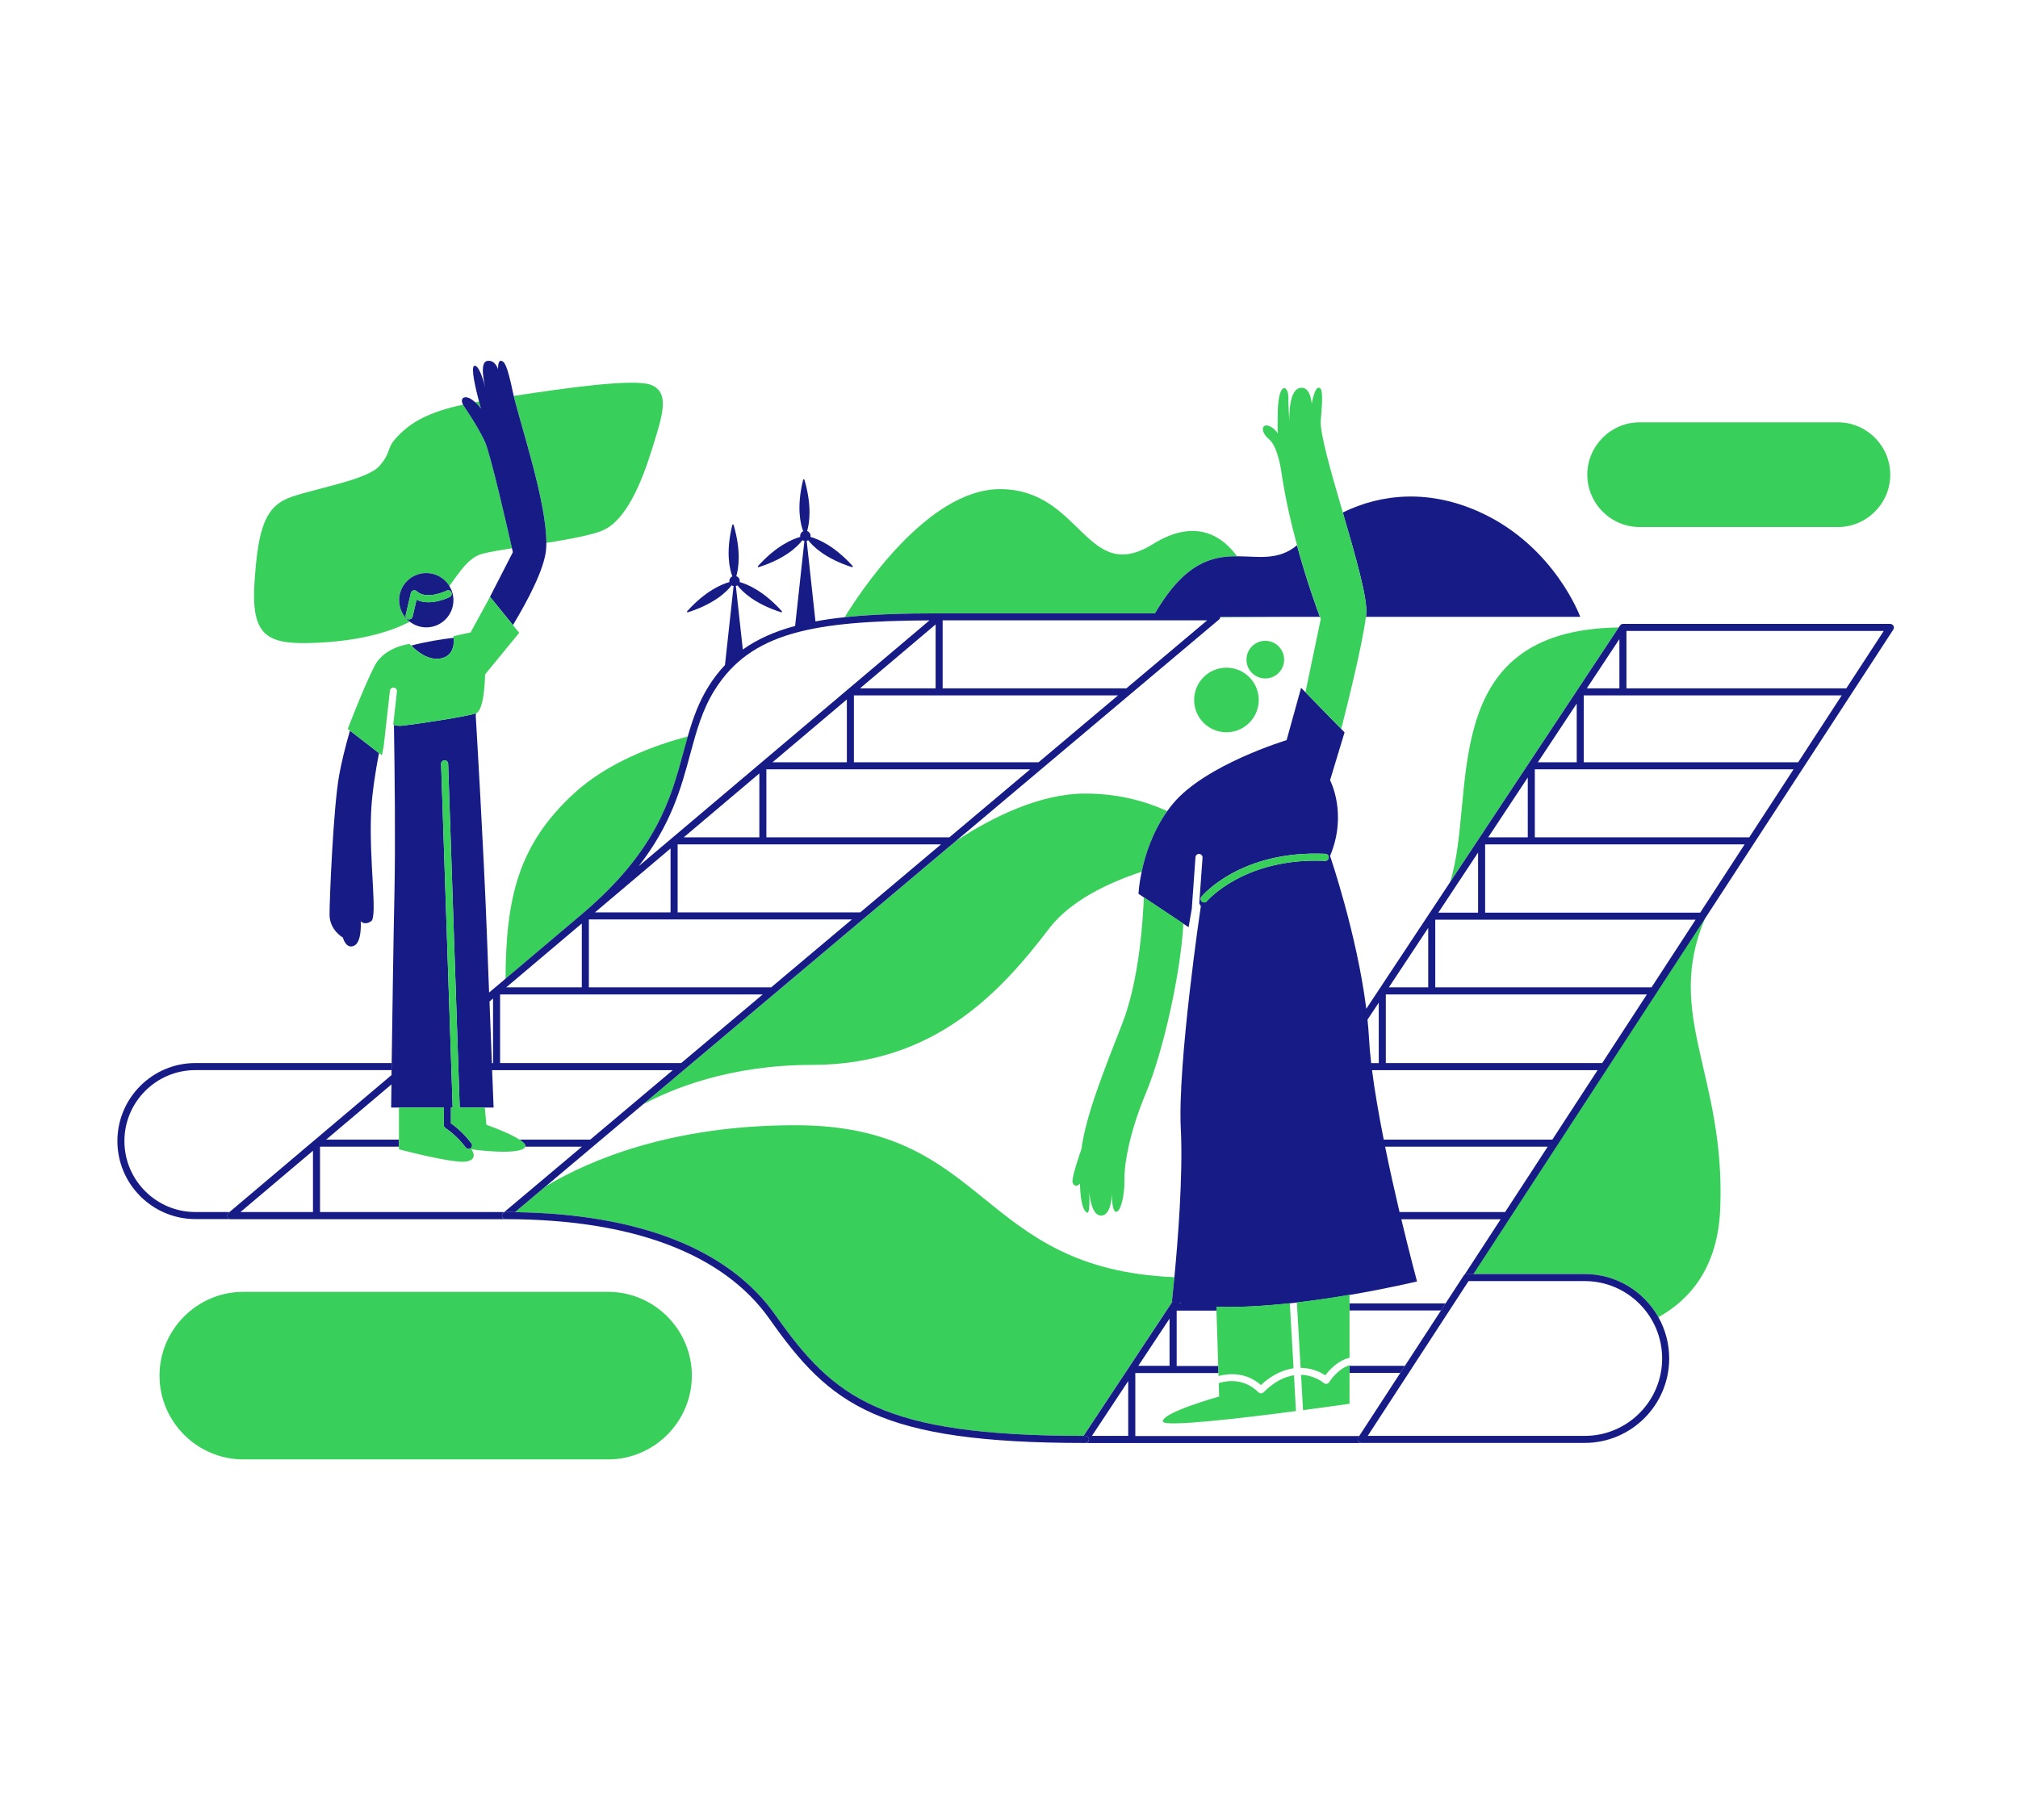 <svg width="235" height="212" viewBox="0 0 235 212" fill="none" xmlns="http://www.w3.org/2000/svg">
<path d="M134.501 71.429C137.983 65.474 141.146 64.776 144.054 64.784C142.554 62.71 139.445 60.139 134.262 63.367C126.48 68.209 125.962 56.968 116.45 56.968C107.879 56.968 99.87 69.421 98.367 71.881C101.546 71.544 105.185 71.429 109.357 71.429H134.501Z" fill="#38D05A"/>
<path d="M142.107 71.84C142.107 71.865 142.103 71.885 142.099 71.906L149.541 71.84H142.107Z" fill="#38D05A"/>
<path d="M67.897 106.359C76.505 99.02 78.14 92.962 79.586 87.623C79.754 86.995 79.922 86.379 80.099 85.767C76.349 86.757 70.821 88.74 66.821 92.424C60.332 98.404 58.919 104.606 58.87 113.994L67.897 106.359Z" fill="#38D05A"/>
<path d="M184.545 148.382C188.225 148.382 191.436 150.415 193.12 153.413C196.862 151.331 200.032 147.573 200.32 140.838C200.981 125.174 193.707 118.245 198.595 106.865L171.55 148.382H184.545Z" fill="#38D05A"/>
<path d="M63.589 138.139L59.983 141.179C74.444 141.38 84.908 145.503 90.284 153.142C97.16 162.909 102.651 167.209 126.172 167.234L136.534 151.578C136.513 151.574 136.488 151.565 136.468 151.561C136.468 151.561 136.591 150.473 136.755 148.748C113.674 147.787 115.263 131.051 92.63 131.051C78.23 131.051 68.743 135.067 63.589 138.139Z" fill="#38D05A"/>
<path d="M111.378 97.907L74.887 128.627C78.226 126.824 84.954 124.023 94.605 124.023C108.844 124.023 116.627 115.419 122.159 108.158C124.599 104.959 128.899 102.868 132.948 101.529C133.355 99.607 134.193 96.905 135.93 94.461C133.404 93.319 130.213 92.424 126.393 92.424C121.054 92.42 115.506 95.213 111.378 97.907Z" fill="#38D05A"/>
<path d="M168.856 102.749L188.5 73.076C166.909 73.376 172.047 92.962 168.856 102.749Z" fill="#38D05A"/>
<path d="M220.124 72.661H188.997C188.947 72.661 188.898 72.674 188.853 72.69C188.845 72.694 188.832 72.698 188.824 72.702C188.783 72.723 188.746 72.747 188.713 72.78C188.705 72.784 188.701 72.793 188.697 72.801C188.68 72.817 188.668 72.834 188.656 72.85L188.5 73.084L168.856 102.757L159.106 117.489C158.009 108.766 154.888 99.689 154.888 99.689C156.962 94.761 154.888 90.872 154.888 90.872L156.576 85.294L156.194 84.904L152.029 80.633L151.516 80.107L149.828 86.202C149.828 86.202 140.361 89.056 136.599 93.595C136.361 93.878 136.139 94.17 135.93 94.465C134.193 96.909 133.351 99.611 132.948 101.533C132.624 103.065 132.578 104.1 132.578 104.1L133.203 104.515L137.803 107.583L138.415 107.994L138.788 105.829L139.215 99.837C139.232 99.611 139.421 99.435 139.655 99.455C139.881 99.472 140.053 99.669 140.037 99.895L139.655 105.217L139.84 105.53C139.84 105.53 137.117 123.818 137.507 131.469C137.782 136.866 137.154 144.641 136.759 148.76C136.595 150.485 136.472 151.573 136.472 151.573C136.492 151.577 136.517 151.586 136.538 151.59L126.176 167.246C126.25 167.246 126.324 167.246 126.397 167.246C126.623 167.246 126.808 167.431 126.808 167.656C126.808 167.882 126.623 168.067 126.397 168.067H158.523C158.371 168.067 158.235 167.985 158.161 167.854C158.087 167.722 158.095 167.562 158.178 167.435L158.301 167.25H132.209V159.915H141.901L141.877 159.093H137.026V152.641H141.676L141.663 152.21C144.353 152.292 147.323 152.107 150.218 151.795C150.493 151.766 150.764 151.733 151.035 151.705C153.192 151.454 155.286 151.138 157.167 150.818C161.701 150.046 165.016 149.245 165.016 149.245C165.016 149.245 164.198 146.23 163.188 142.004H174.753L170.466 148.588C170.54 148.473 170.671 148.403 170.811 148.403H171.57L198.615 106.885L220.485 73.314C220.567 73.187 220.575 73.027 220.501 72.895C220.428 72.764 220.271 72.661 220.124 72.661ZM209.396 88.781H184.434V80.99H214.472L209.396 88.781ZM203.704 97.521H178.733V89.603H208.862L203.704 97.521ZM159.775 124.635H186.044L180.77 132.73H161.139C160.584 129.946 160.095 127.145 159.775 124.635ZM179.086 88.781L183.612 81.943V88.781H179.086ZM173.304 97.521L177.912 90.555V97.521H173.304ZM192.319 114.996H167.139V107.119H197.453L192.319 114.996ZM167.492 106.298L172.125 99.295V106.298H167.492ZM166.318 114.996H161.734L166.318 108.072V114.996ZM191.785 115.818L186.578 123.81H161.381V115.818H191.785ZM197.987 106.298H172.946V98.342H203.166L197.987 106.298ZM184.787 80.169L188.582 74.435V80.169H184.787ZM160.56 116.775V123.814H159.677C159.557 122.8 159.471 121.839 159.426 120.956C159.385 120.233 159.327 119.498 159.249 118.754L160.56 116.775ZM139.914 104.433C140.098 104.211 144.555 99.004 154.342 99.443C154.567 99.451 154.744 99.644 154.732 99.87C154.719 100.096 154.526 100.281 154.305 100.26C144.92 99.846 140.587 104.905 140.546 104.955C140.464 105.053 140.349 105.102 140.23 105.102C140.135 105.102 140.045 105.07 139.967 105.008C139.79 104.868 139.77 104.605 139.914 104.433ZM127.157 167.233L131.383 160.851V167.233H127.157ZM132.558 159.073L136.197 153.578V159.073H132.558ZM137.371 151.803L137.396 151.766C137.466 151.779 137.536 151.791 137.605 151.803H137.371ZM162.979 141.166C162.432 138.846 161.841 136.221 161.299 133.552H180.232L175.271 141.166H162.979ZM215.006 80.169H189.403V73.483H219.364L215.006 80.169Z" fill="#171B86"/>
<path d="M157.155 152.625H167.809L168.342 151.803H157.155V152.625Z" fill="#171B86"/>
<path d="M157.155 159.894H163.073L163.607 159.073H157.155V159.894Z" fill="#171B86"/>
<path d="M26.49 141.717C26.433 141.556 26.478 141.372 26.609 141.261L26.724 141.162H22.753C18.194 141.162 14.489 137.454 14.489 132.895C14.489 128.336 18.198 124.631 22.753 124.631H45.608C45.612 124.365 45.617 124.093 45.621 123.81H22.757C17.746 123.81 13.672 127.884 13.672 132.895C13.672 137.905 17.746 141.984 22.757 141.984H26.876C26.704 141.988 26.548 141.881 26.49 141.717Z" fill="#171B86"/>
<path d="M159.102 71.474C159.089 71.589 159.077 71.713 159.061 71.84H184.023C184.023 71.84 181.066 63.724 172.536 59.741C166.519 56.931 160.872 57.482 156.37 59.687C157.804 64.603 159.266 69.651 159.102 71.474Z" fill="#171B86"/>
<path d="M58.455 141.577C58.455 141.351 58.64 141.166 58.866 141.166C59.24 141.166 59.609 141.17 59.979 141.174L63.585 138.135L74.883 128.623L111.374 97.903L141.963 72.152C142.041 72.086 142.082 72 142.099 71.905C142.103 71.885 142.107 71.86 142.107 71.84H149.541H153.705C153.364 70.932 152.165 67.667 151.035 63.507C148.863 65.326 146.555 64.796 144.058 64.788C141.15 64.776 137.987 65.478 134.505 71.433H109.366C105.193 71.433 101.55 71.548 98.375 71.885C97.172 72.012 96.034 72.172 94.962 72.37L93.94 62.993C94.001 62.977 94.063 62.952 94.116 62.915C94.687 63.654 96.112 65.059 99.213 66.053C99.287 66.078 99.349 65.983 99.295 65.926C97.16 63.564 95.291 62.784 94.379 62.533C94.387 62.492 94.391 62.451 94.391 62.41C94.391 62.151 94.227 61.929 93.993 61.847C94.256 60.94 94.576 58.94 93.677 55.876C93.656 55.802 93.546 55.802 93.525 55.88C92.749 59.042 93.201 60.993 93.529 61.868C93.324 61.962 93.18 62.172 93.18 62.414C93.18 62.455 93.184 62.496 93.192 62.533C92.285 62.784 90.408 63.56 88.268 65.93C88.215 65.987 88.276 66.082 88.35 66.057C91.455 65.063 92.88 63.654 93.447 62.915C93.513 62.96 93.591 62.989 93.673 63.005L92.593 72.903C90.227 73.536 88.215 74.423 86.502 75.651L85.693 68.25C85.754 68.234 85.816 68.209 85.87 68.172C86.44 68.911 87.865 70.316 90.966 71.31C91.04 71.335 91.102 71.24 91.048 71.183C88.913 68.821 87.044 68.045 86.132 67.79C86.141 67.749 86.145 67.708 86.145 67.667C86.145 67.408 85.98 67.186 85.746 67.104C86.009 66.197 86.329 64.197 85.43 61.133C85.409 61.059 85.299 61.059 85.278 61.137C84.502 64.299 84.954 66.25 85.282 67.125C85.077 67.219 84.933 67.429 84.933 67.671C84.933 67.712 84.937 67.753 84.945 67.79C84.038 68.041 82.161 68.817 80.021 71.187C79.968 71.244 80.029 71.339 80.103 71.314C83.208 70.32 84.633 68.911 85.2 68.172C85.266 68.217 85.344 68.246 85.426 68.263L84.424 77.454C83.738 78.177 83.114 78.986 82.547 79.885C81.36 81.766 80.678 83.725 80.091 85.767C79.914 86.379 79.746 86.999 79.578 87.623C78.136 92.966 76.497 99.02 67.889 106.359L58.862 113.99L56.956 115.6C56.874 113.419 56.784 111.103 56.697 108.762C56.307 98.388 55.4 83.344 55.4 83.344L55.432 83.072C54.426 83.45 48.483 84.337 46.927 84.51C46.454 84.563 46.118 84.518 45.875 84.428C45.958 89.418 46.064 98.088 45.933 104.092C45.818 109.312 45.691 118.187 45.612 123.814C45.608 124.097 45.604 124.368 45.6 124.635C45.596 124.833 45.596 125.021 45.592 125.21L26.716 141.17L26.601 141.269C26.47 141.38 26.42 141.56 26.482 141.725C26.54 141.885 26.696 141.996 26.868 141.996H58.858C58.64 141.988 58.455 141.803 58.455 141.577ZM80.378 87.832C81.097 85.171 81.775 82.658 83.253 80.317C87.463 73.643 94.72 72.32 108.24 72.254L98.601 80.403L74.374 100.885C78.169 96.018 79.323 91.738 80.378 87.832ZM120.939 88.781H99.439V80.99H130.196L120.939 88.781ZM89.96 88.781L98.618 81.462V88.781H89.96ZM79.623 97.521L88.428 90.079V97.521H79.623ZM69.285 106.261L78.087 98.819V106.261H69.285ZM68.575 107.082H99.205L89.8 114.996H68.575V107.082ZM100.178 106.261H78.912V98.342H109.583L100.178 106.261ZM110.557 97.521H89.245V89.603H119.962L110.557 97.521ZM100.15 80.169L108.955 72.727V80.169H100.15ZM67.753 114.996H58.948L67.753 107.554V114.996ZM88.822 115.818L79.327 123.81H58.237V115.818H88.822ZM131.17 80.169H109.772V72.25H140.575L131.17 80.169ZM57.416 116.294V123.814H57.281C57.203 121.81 57.108 119.35 57.005 116.643L57.416 116.294ZM46.459 128.993H51.691V131.051C51.691 131.194 51.765 131.326 51.888 131.4C51.9 131.408 53.132 132.172 54.237 133.65C54.319 133.757 54.443 133.815 54.566 133.815C54.652 133.815 54.738 133.786 54.812 133.732C54.993 133.597 55.03 133.338 54.894 133.157C53.95 131.901 52.931 131.12 52.512 130.829V128.993H52.714L51.366 88.974C51.358 88.748 51.535 88.559 51.765 88.551C51.983 88.539 52.18 88.719 52.188 88.95L53.535 128.981C53.535 128.985 53.531 128.989 53.531 128.993H56.455H57.482C57.482 128.993 57.416 127.321 57.309 124.635H78.35L68.735 132.73H60.496C60.948 133.026 61.231 133.313 61.174 133.552H67.766L58.718 141.166H37.267V133.552H46.463V132.73H37.977L45.588 126.295C45.567 127.962 45.551 128.993 45.551 128.993H46.459ZM36.446 134.024V141.166H27.997L36.446 134.024Z" fill="#171B86"/>
<path d="M54.024 47.284C53.987 47.231 53.954 47.177 53.929 47.124C49.999 47.986 47.761 49.124 45.982 51.173C45.025 52.278 45.551 52.73 44.167 54.286C42.783 55.843 37.164 56.796 34.051 57.831C30.938 58.866 30.076 61.289 29.64 67.774C29.205 74.259 31.197 75.121 36.901 74.863C41.427 74.657 45.029 73.795 47.719 72.415C46.964 71.836 46.475 70.928 46.475 69.905C46.475 68.16 47.892 66.743 49.637 66.743C50.779 66.743 51.777 67.351 52.332 68.258C53.547 66.566 54.594 64.915 56.18 64.492C56.927 64.295 58.168 64.082 59.621 63.852C59.141 61.712 57.129 52.886 56.484 51.481C55.757 49.88 54.632 48.192 54.024 47.284Z" fill="#38D05A"/>
<path d="M56.016 47.588C56.016 47.588 55.917 47.255 55.79 46.763C55.638 46.791 55.482 46.816 55.334 46.845C55.798 47.243 56.016 47.588 56.016 47.588Z" fill="#38D05A"/>
<path d="M63.63 63.227C66.254 62.809 68.813 62.336 70.107 61.81C72.875 60.685 74.69 56.278 75.902 52.385C77.113 48.496 78.062 45.814 75.902 44.861C74.017 44.031 65.938 45.177 59.831 46.114C60.656 49.576 63.651 58.517 63.63 63.227Z" fill="#38D05A"/>
<path d="M46.459 133.548V133.856C46.459 133.856 52.812 135.544 54.307 135.281C55.798 135.022 54.89 133.856 54.89 133.856C54.89 133.856 60.012 134.57 61.051 133.724C61.116 133.671 61.157 133.609 61.174 133.548C61.231 133.31 60.948 133.022 60.496 132.726C59.227 131.897 56.64 131.001 56.64 131.001L56.455 128.993H53.531C53.531 128.989 53.535 128.985 53.535 128.981L52.188 88.95C52.18 88.724 51.978 88.543 51.765 88.551C51.539 88.559 51.362 88.748 51.366 88.974L52.714 128.993H52.512V130.829C52.931 131.121 53.95 131.897 54.894 133.158C55.03 133.338 54.993 133.597 54.812 133.733C54.738 133.786 54.652 133.815 54.566 133.815C54.443 133.815 54.319 133.757 54.237 133.65C53.128 132.172 51.9 131.408 51.888 131.4C51.765 131.326 51.691 131.194 51.691 131.051V128.993H46.459V132.726V133.548Z" fill="#38D05A"/>
<path d="M59.736 72.801C61.523 69.823 63.326 66.353 63.577 64.143C63.609 63.86 63.626 63.552 63.626 63.223C63.646 58.513 60.652 49.572 59.827 46.114C59.79 45.962 59.757 45.814 59.728 45.682C59.038 42.397 58.734 42.093 58.344 42.023C57.954 41.953 57.999 43 57.999 43C57.999 43 57.654 41.834 56.701 42.047C55.818 42.249 56.426 44.758 56.517 45.115C56.426 44.77 55.794 42.409 55.231 42.61C54.788 42.77 55.416 45.382 55.781 46.754C55.913 47.247 56.007 47.58 56.007 47.58C56.007 47.58 55.79 47.235 55.325 46.836C55.198 46.725 55.05 46.61 54.882 46.499C54.151 46.011 53.498 46.327 53.921 47.12C53.95 47.169 53.978 47.222 54.015 47.28C54.619 48.188 55.745 49.876 56.48 51.473C57.124 52.878 59.133 61.704 59.617 63.843C59.683 64.143 59.724 64.312 59.724 64.312L57.059 69.507L59.736 72.801Z" fill="#171B86"/>
<path d="M51.346 76.682C52.907 76.362 52.89 74.821 52.833 74.279C51.469 74.444 49.58 74.731 47.892 75.187C48.377 75.696 49.802 76.998 51.346 76.682Z" fill="#171B86"/>
<path d="M39.501 90.26C38.811 94.063 38.376 104.7 38.376 106.515C38.376 108.331 39.932 109.197 39.932 109.197C39.932 109.197 40.278 110.581 41.23 110.15C42.183 109.719 42.007 107.296 42.007 107.296C42.007 107.296 42.438 107.813 43.218 107.296C43.998 106.778 42.959 100.293 43.218 94.584C43.313 92.473 43.695 89.997 44.134 87.709L40.754 85.101C40.167 87.085 39.735 88.97 39.501 90.26Z" fill="#171B86"/>
<path d="M146.838 161.307C148.165 160.083 149.467 159.525 150.637 159.36L150.202 151.779C147.306 152.091 144.337 152.276 141.647 152.194L141.659 152.625L141.865 159.077L141.889 159.898L141.901 160.256C143.154 159.931 145.105 159.804 146.838 161.307Z" fill="#38D05A"/>
<path d="M157.155 158.995C155.726 159.455 154.793 160.958 154.785 160.978C154.724 161.081 154.617 161.155 154.498 161.171C154.379 161.192 154.255 161.155 154.165 161.077C154.091 161.015 153.068 160.169 151.508 160.12L151.742 164.235C154.851 163.824 157.155 163.492 157.155 163.492V159.894V159.073V158.995Z" fill="#38D05A"/>
<path d="M147.134 162.161C147.056 162.239 146.949 162.28 146.842 162.28C146.735 162.28 146.633 162.239 146.551 162.161C144.92 160.543 143.027 160.752 141.926 161.081L141.975 162.646C141.975 162.646 135.232 164.527 135.425 165.566C135.552 166.235 144.542 165.18 150.916 164.342L150.686 160.173C149.639 160.329 148.428 160.876 147.134 162.161Z" fill="#38D05A"/>
<path d="M151.459 159.311C152.65 159.323 153.66 159.726 154.333 160.182C154.777 159.586 155.763 158.465 157.155 158.132V152.625V151.803V150.797C155.27 151.117 153.179 151.434 151.023 151.684L151.459 159.311Z" fill="#38D05A"/>
<path d="M125.925 133.856C125.613 134.747 124.714 137.384 124.923 137.79C125.17 138.263 125.486 138.135 125.761 137.852C125.827 140.131 126.172 140.998 126.566 141.228C126.915 141.433 126.89 139.864 126.841 138.821C126.948 139.877 127.26 141.515 128.168 141.573C129.338 141.647 129.47 139.515 129.486 138.973C129.482 139.445 129.498 141.137 129.983 141.137C130.546 141.137 130.977 139.018 130.936 137.548C130.891 136.078 131.326 132.361 133.445 127.301C135.47 122.463 137.515 113.243 137.803 107.567L133.203 104.499C133.108 107.016 132.681 114.089 130.722 119.128C128.562 124.677 126.48 129.806 125.925 133.856Z" fill="#38D05A"/>
<path d="M142.821 77.762C140.743 77.762 139.059 79.446 139.059 81.524C139.059 83.602 140.743 85.286 142.821 85.286C144.9 85.286 146.583 83.602 146.583 81.524C146.583 79.446 144.9 77.762 142.821 77.762Z" fill="#38D05A"/>
<path d="M147.347 74.633C146.136 74.633 145.154 75.614 145.154 76.826C145.154 78.037 146.136 79.019 147.347 79.019C148.559 79.019 149.54 78.037 149.54 76.826C149.54 75.614 148.559 74.633 147.347 74.633Z" fill="#38D05A"/>
<path d="M153.804 72.099L152.025 80.621L156.19 84.892C156.88 82.198 158.683 74.969 159.061 71.836C159.077 71.704 159.089 71.585 159.102 71.47C159.266 69.647 157.804 64.599 156.375 59.687C155.007 54.993 153.668 50.426 153.808 48.902C154.087 45.789 153.98 45.14 153.528 45.157C153.077 45.173 152.752 47.021 152.752 47.021C152.752 47.021 152.621 44.816 151.294 45.202C149.968 45.588 150.157 49.161 150.157 49.161C150.157 49.161 150.025 47.473 150.025 46.179C150.025 44.881 148.777 44.233 148.793 48.491C148.768 49.136 148.773 49.802 148.797 50.475C148.596 50.175 148.271 49.806 147.799 49.617C146.933 49.272 146.711 50.262 147.799 51.173C148.674 51.904 149.085 54.085 149.212 54.919C149.228 55.022 149.241 55.124 149.257 55.223C149.257 55.235 149.261 55.248 149.261 55.248V55.243C149.688 58.102 150.354 60.965 151.044 63.498C152.177 67.659 153.372 70.928 153.713 71.832C153.767 72.004 153.804 72.099 153.804 72.099Z" fill="#38D05A"/>
<path d="M49.642 66.743C47.896 66.743 46.479 68.16 46.479 69.905C46.479 70.928 46.968 71.84 47.724 72.415C48.258 72.821 48.919 73.068 49.642 73.068C51.387 73.068 52.804 71.651 52.804 69.905C52.804 69.302 52.631 68.739 52.336 68.254C51.781 67.351 50.783 66.743 49.642 66.743ZM52.003 68.792C52.204 68.69 52.451 68.772 52.553 68.977C52.656 69.178 52.574 69.425 52.373 69.528C52.27 69.581 50.102 70.649 48.508 69.84L48.048 71.819C48.003 72.008 47.834 72.135 47.65 72.135C47.617 72.135 47.588 72.131 47.555 72.123C47.333 72.074 47.198 71.852 47.247 71.63L47.847 69.067C47.88 68.924 47.986 68.813 48.126 68.768C48.266 68.722 48.418 68.76 48.524 68.858C49.695 69.93 51.983 68.805 52.003 68.792Z" fill="#181D85"/>
<path d="M46.935 84.51C48.492 84.337 54.438 83.45 55.441 83.072C56.447 82.695 56.488 78.546 56.488 78.546L60.463 73.704L59.732 72.805L57.063 69.515L54.8 73.659L52.804 74.09C52.804 74.09 52.816 74.164 52.828 74.283C52.886 74.826 52.902 76.366 51.342 76.686C49.802 77.002 48.372 75.696 47.888 75.191C47.773 75.072 47.711 74.998 47.711 74.998C47.711 74.998 44.816 75.302 43.649 77.507C42.483 79.713 40.495 84.9 40.495 84.9L40.758 85.101L44.138 87.709L44.475 87.968L44.68 86.933L45.407 80.444C45.432 80.218 45.633 80.062 45.863 80.082C46.089 80.107 46.249 80.312 46.224 80.538L45.793 84.391C45.826 84.407 45.855 84.419 45.892 84.432C46.126 84.514 46.463 84.559 46.935 84.51Z" fill="#38D05A"/>
<path d="M70.809 150.456H28.334C22.966 150.456 18.576 154.847 18.576 160.215C18.576 165.582 22.966 169.973 28.334 169.973H70.809C76.177 169.973 80.567 165.582 80.567 160.215C80.571 154.851 76.177 150.456 70.809 150.456Z" fill="#38D05A"/>
<path d="M214.025 61.383C217.38 61.383 220.124 58.64 220.124 55.285C220.124 51.929 217.38 49.185 214.025 49.185H190.943C187.588 49.185 184.844 51.929 184.844 55.285C184.844 58.64 187.588 61.383 190.943 61.383H214.025Z" fill="#38D05A"/>
<path d="M184.545 148.382H171.55H170.79C170.651 148.382 170.523 148.452 170.445 148.567L168.338 151.803L167.804 152.625L163.603 159.077L163.069 159.898L158.292 167.234L158.169 167.418C158.087 167.546 158.079 167.706 158.153 167.837C158.227 167.969 158.362 168.051 158.514 168.051H184.545C189.966 168.051 194.381 163.64 194.381 158.215C194.381 156.469 193.921 154.83 193.124 153.409C191.436 150.415 188.224 148.382 184.545 148.382ZM184.545 167.234H159.274L171.016 149.204H184.545C189.514 149.204 193.559 153.249 193.559 158.219C193.559 163.188 189.518 167.234 184.545 167.234Z" fill="#171B86"/>
<path d="M126.804 167.644C126.804 167.418 126.619 167.234 126.393 167.234C126.319 167.234 126.246 167.234 126.172 167.234C102.651 167.205 97.16 162.909 90.284 153.142C84.908 145.503 74.444 141.38 59.983 141.179C59.613 141.175 59.244 141.17 58.87 141.17C58.644 141.17 58.459 141.355 58.459 141.581C58.459 141.807 58.644 141.992 58.87 141.992C73.63 141.992 84.26 146.013 89.615 153.619C96.683 163.66 102.298 168.059 126.393 168.059C126.619 168.055 126.804 167.87 126.804 167.644Z" fill="#171B86"/>
<path d="M48.524 68.858C48.418 68.76 48.266 68.727 48.126 68.768C47.986 68.809 47.88 68.924 47.847 69.068L47.247 71.63C47.194 71.852 47.333 72.074 47.555 72.123C47.588 72.131 47.617 72.135 47.65 72.135C47.834 72.135 48.007 72.008 48.048 71.819L48.508 69.84C50.102 70.653 52.27 69.581 52.373 69.528C52.574 69.425 52.656 69.178 52.553 68.977C52.451 68.776 52.204 68.694 52.003 68.792C51.983 68.805 49.695 69.93 48.524 68.858Z" fill="#38D05A"/>
<path d="M140.23 105.107C140.349 105.107 140.464 105.057 140.546 104.959C140.587 104.91 144.924 99.846 154.305 100.265C154.526 100.285 154.724 100.1 154.732 99.874C154.74 99.648 154.567 99.455 154.342 99.447C144.555 99.008 140.098 104.215 139.914 104.437C139.77 104.61 139.79 104.868 139.967 105.016C140.041 105.078 140.135 105.107 140.23 105.107Z" fill="#38D05A"/>
</svg>
